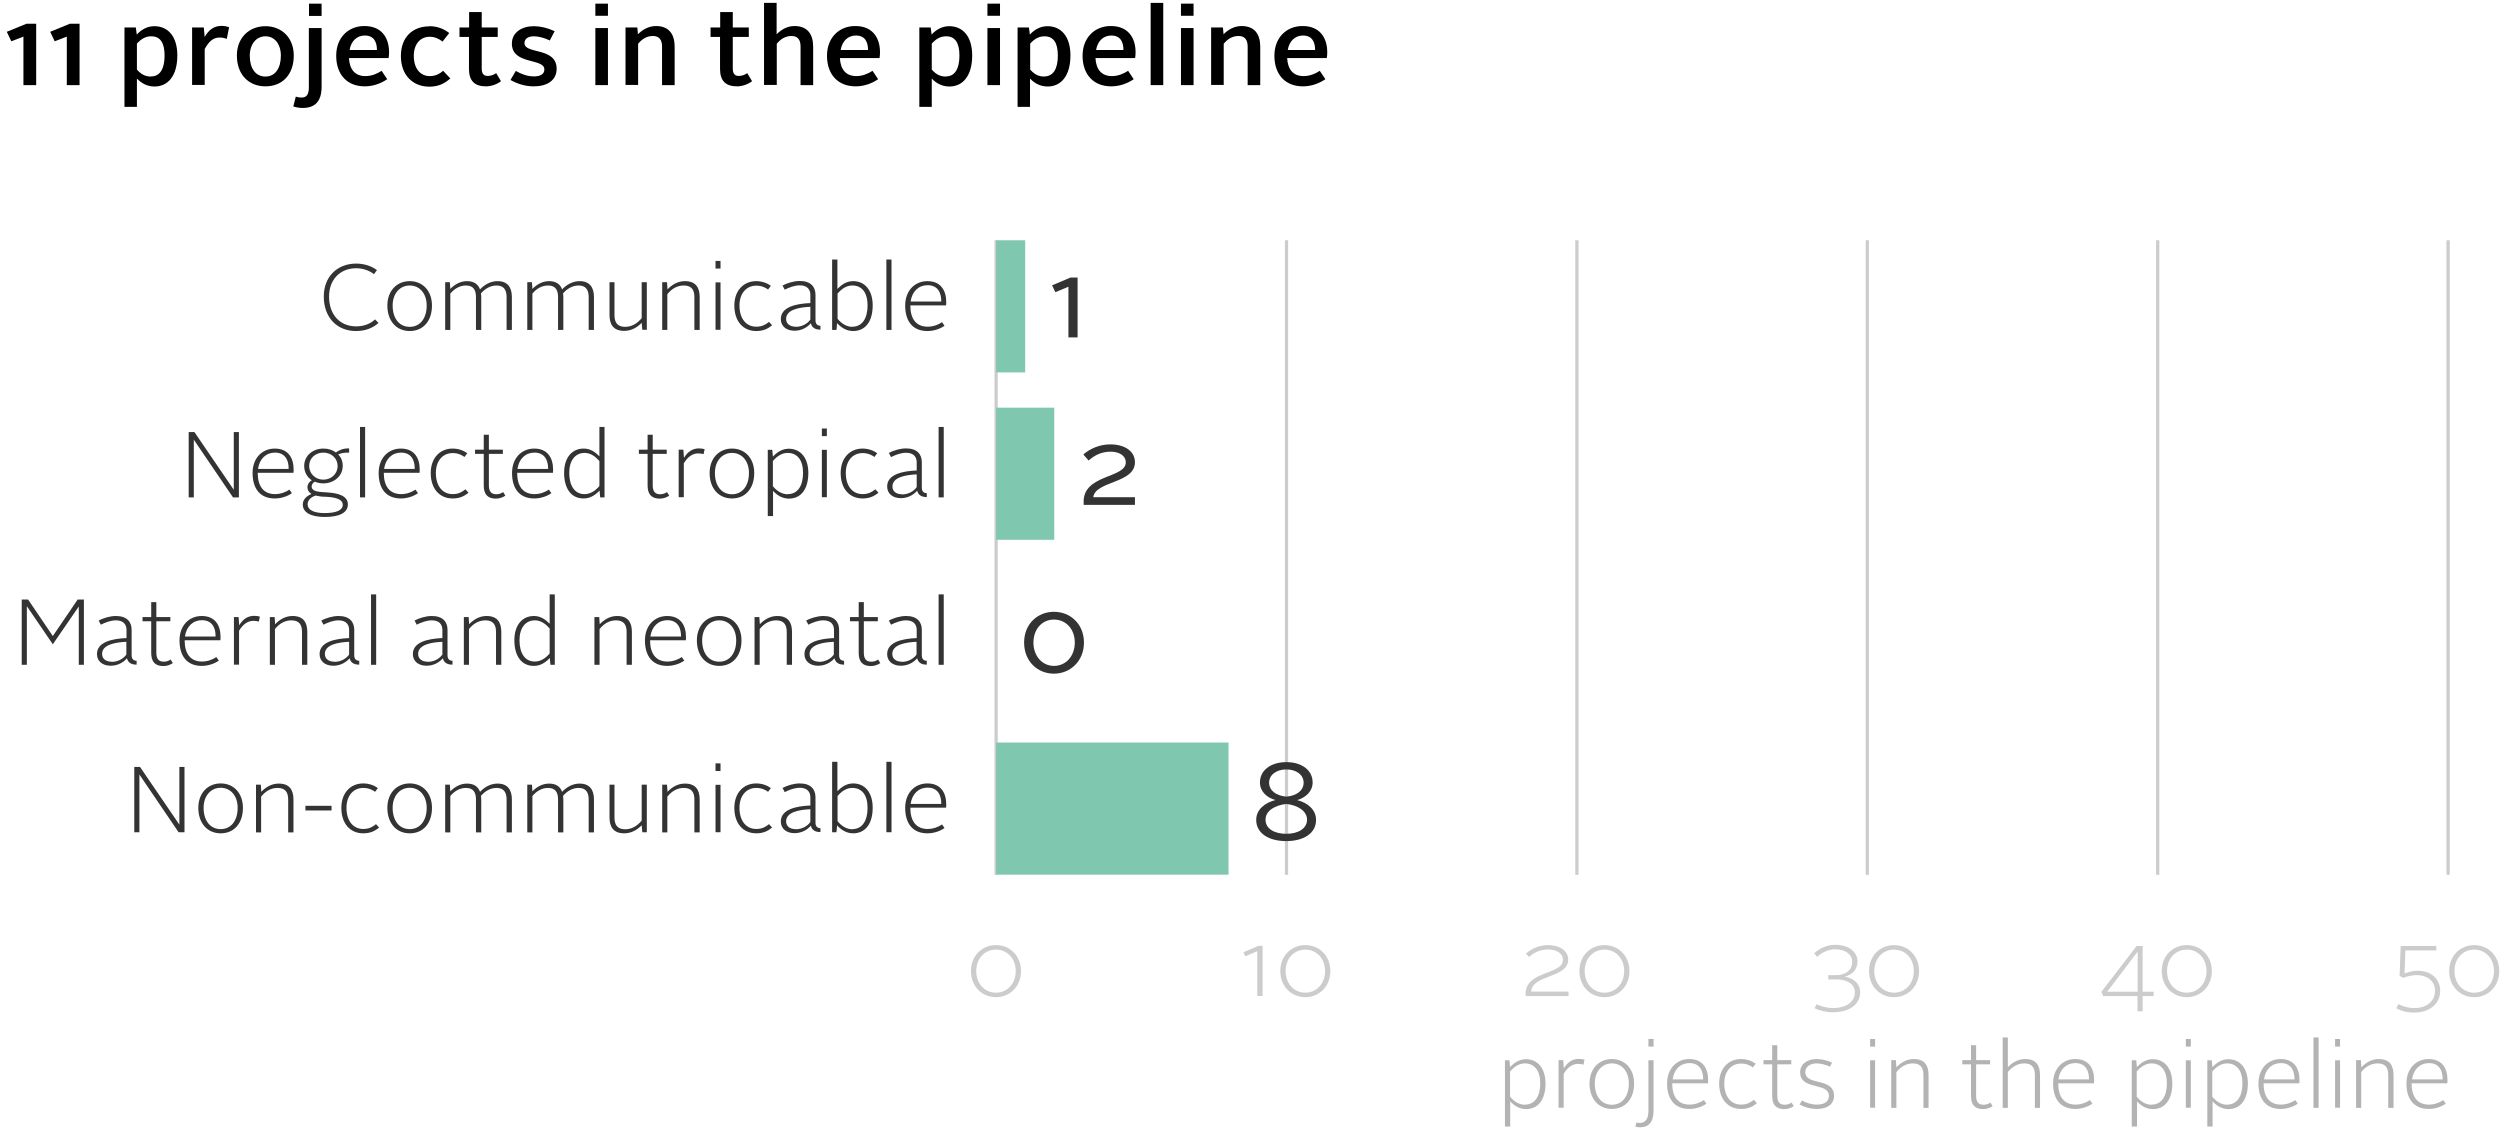 <?xml version="1.0" encoding="UTF-8"?><svg xmlns="http://www.w3.org/2000/svg" xmlns:xlink="http://www.w3.org/1999/xlink" width="331px" height="150px" viewBox="0 0 331 150" version="1.1"><title>ATMI24_RC_project_disease-TKD</title><defs><rect id="path-1" x="0" y="0" width="3.849" height="17.495"/><rect id="path-3" x="0" y="0" width="7.698" height="17.495"/><rect id="path-5" x="0" y="0" width="30.771" height="17.495"/></defs><g id="Page-1" stroke="none" stroke-width="1" fill="none" fill-rule="evenodd"><g id="ATMI24_RC_project_disease-TKD" transform="translate(0.9, 0.36)"><g id="Group" transform="translate(1.976, 31.45)"><line x1="129.011" y1="0" x2="129.011" y2="84.018" id="Path" stroke="#CCCCCC" stroke-width="0.43"/><g transform="translate(166.43, 0)" id="Path" stroke="#CCCCCC" stroke-width="0.43"><line x1="1.029" y1="0" x2="1.029" y2="84.018"/><line x1="39.477" y1="0" x2="39.477" y2="84.018"/><line x1="77.926" y1="0" x2="77.926" y2="84.018"/><line x1="116.374" y1="0" x2="116.374" y2="84.018"/><line x1="154.822" y1="0" x2="154.822" y2="84.018"/></g><g transform="translate(129.011, 0)"><g transform="translate(0, 0)"><polygon id="Path" fill="#7FC8AF" fill-rule="nonzero" points="0 0 3.849 0 3.849 17.495 0 17.495"/><g id="Clipped"><mask id="mask-2" fill="white"></mask><g id="Rectangle"/><polygon id="Path" mask="url(#mask-2)" points="0 0 3.849 0 3.849 17.495 0 17.495"/></g></g><g transform="translate(0, 22.167)"><polygon id="Path" fill="#7FC8AF" fill-rule="nonzero" points="0 0 7.698 0 7.698 17.495 0 17.495"/><g id="Clipped"><mask id="mask-4" fill="white"></mask><g id="Rectangle"/><polygon id="Path" mask="url(#mask-4)" points="0 0 7.698 0 7.698 17.495 0 17.495"/></g></g><g transform="translate(0, 66.502)"><polygon id="Path" fill="#7FC8AF" fill-rule="nonzero" points="0 0 30.771 0 30.771 17.495 0 17.495"/><g id="Clipped"><mask id="mask-6" fill="white"></mask><g id="Rectangle"/><polygon id="Path" mask="url(#mask-6)" points="0 0 30.771 0 30.771 17.495 0 17.495"/></g></g></g><g transform="translate(125.677, 84.45)"><line x1="3.334" y1="1.029" x2="195.596" y2="1.029" id="Path" stroke-opacity="0" stroke="#CCCCCC" stroke-width="0.6"/><g id="gtext" transform="translate(0, 8.871)" fill="#CCCCCC" fill-rule="nonzero"><path d="M3.314,0 C5.146,0 6.628,1.4 6.628,3.437 C6.628,5.475 5.146,6.895 3.314,6.895 C1.482,6.895 0,5.496 0,3.437 C0,1.379 1.503,0 3.314,0 Z M3.314,6.298 C4.816,6.298 5.928,5.084 5.928,3.437 C5.928,1.791 4.816,0.597 3.314,0.597 C1.811,0.597 0.7,1.791 0.7,3.437 C0.7,5.084 1.811,6.298 3.314,6.298 Z" id="Shape"/></g><g id="gtext-2" transform="translate(36.081, 8.871)" fill="#CCCCCC" fill-rule="nonzero"><g id="Group"><polygon id="Path" points="1.832 6.751 1.832 0.803 0.247 1.482 0 0.947 1.955 0.103 2.532 0.103 2.532 6.751"/><path d="M8.192,0 C10.024,0 11.506,1.4 11.506,3.437 C11.506,5.475 10.024,6.895 8.192,6.895 C6.36,6.895 4.878,5.496 4.878,3.437 C4.878,1.379 6.381,0 8.192,0 Z M8.192,6.298 C9.694,6.298 10.806,5.084 10.806,3.437 C10.806,1.791 9.694,0.597 8.192,0.597 C6.689,0.597 5.578,1.791 5.578,3.437 C5.578,5.084 6.689,6.298 8.192,6.298 Z" id="Shape"/></g></g><g id="gtext-3" transform="translate(73.438, 8.871)" fill="#CCCCCC" fill-rule="nonzero"><g id="Group"><path d="M0.001,6.751 L0.001,6.484 C-0.061,3.376 4.94,3.952 4.94,1.955 C4.94,1.05 4.035,0.576 2.964,0.576 C1.997,0.576 1.05,0.988 0.453,1.585 L0.042,1.132 C0.742,0.473 1.874,0 2.944,0 C4.446,0 5.64,0.7 5.64,1.935 C5.64,4.384 0.844,3.89 0.742,6.154 L5.681,6.154 L5.681,6.751 L0.021,6.751 L0.001,6.751 Z" id="Path"/><path d="M10.436,0 C12.268,0 13.75,1.4 13.75,3.437 C13.75,5.475 12.268,6.895 10.436,6.895 C8.604,6.895 7.122,5.496 7.122,3.437 C7.122,1.379 8.625,0 10.436,0 Z M10.436,6.298 C11.938,6.298 13.05,5.084 13.05,3.437 C13.05,1.791 11.938,0.597 10.436,0.597 C8.933,0.597 7.822,1.791 7.822,3.437 C7.822,5.084 8.933,6.298 10.436,6.298 Z" id="Shape"/></g></g><g id="gtext-4" transform="translate(111.64, 8.83)" fill="#CCCCCC" fill-rule="nonzero"><g id="Group"><path d="M0.309,7.863 C0.844,8.13 1.647,8.377 2.511,8.377 C4.158,8.377 5.393,7.616 5.393,6.298 C5.393,5.084 4.199,4.59 2.984,4.59 L1.873,4.59 L1.873,4.014 L2.964,4.014 C4.055,4.014 5.043,3.437 5.043,2.243 C5.043,1.317 4.178,0.597 2.779,0.597 C1.894,0.597 1.009,1.009 0.412,1.605 L0,1.132 C0.7,0.473 1.729,0 2.799,0 C4.569,0 5.743,0.947 5.743,2.202 C5.743,3.293 5.043,3.972 4.034,4.219 C5.125,4.405 6.092,5.063 6.092,6.298 C6.092,7.986 4.508,8.933 2.532,8.933 C1.564,8.933 0.659,8.706 0.062,8.398 L0.329,7.842 L0.309,7.863 Z" id="Path"/><path d="M10.579,0.041 C12.411,0.041 13.893,1.441 13.893,3.478 C13.893,5.516 12.411,6.936 10.579,6.936 C8.748,6.936 7.266,5.537 7.266,3.478 C7.266,1.42 8.768,0.041 10.579,0.041 Z M10.579,6.339 C12.082,6.339 13.193,5.125 13.193,3.478 C13.193,1.832 12.082,0.638 10.579,0.638 C9.077,0.638 7.965,1.832 7.965,3.478 C7.965,5.125 9.077,6.339 10.579,6.339 Z" id="Shape"/></g></g><g id="gtext-5" transform="translate(149.676, 8.871)" fill="#CCCCCC" fill-rule="nonzero"><g id="Group"><path d="M0.021,6.154 L4.652,0.123 L5.454,0.123 L5.454,6.175 L6.916,6.175 L6.916,6.751 L5.454,6.751 L5.454,8.768 L4.775,8.768 L4.775,6.751 L0.226,6.751 L0,6.154 L0.021,6.154 Z M4.796,6.175 L4.796,0.864 L0.762,6.175 L4.796,6.175 Z" id="Shape"/><path d="M11.3,0 C13.132,0 14.614,1.4 14.614,3.437 C14.614,5.475 13.132,6.895 11.3,6.895 C9.468,6.895 7.986,5.496 7.986,3.437 C7.986,1.379 9.489,0 11.3,0 Z M11.3,6.298 C12.802,6.298 13.914,5.084 13.914,3.437 C13.914,1.791 12.802,0.597 11.3,0.597 C9.797,0.597 8.686,1.791 8.686,3.437 C8.686,5.084 9.797,6.298 11.3,6.298 Z" id="Shape"/></g></g><g id="gtext-6" transform="translate(188.721, 8.871)" fill="#CCCCCC" fill-rule="nonzero"><g id="Group"><path d="M0.288,7.821 C0.823,8.089 1.544,8.336 2.388,8.336 C3.972,8.336 5.125,7.451 5.125,6.051 C5.125,4.816 4.158,3.972 2.655,3.972 C2.141,3.972 1.523,4.117 0.885,4.343 L0.432,4.055 L0.576,0.123 L5.29,0.123 L5.29,0.7 L1.194,0.7 L1.091,3.767 C1.626,3.561 2.243,3.396 2.799,3.396 C4.569,3.396 5.804,4.446 5.804,6.051 C5.804,7.863 4.302,8.933 2.367,8.933 C1.4,8.933 0.597,8.706 0,8.377 L0.268,7.821 L0.288,7.821 Z" id="Path"/><path d="M10.312,0 C12.144,0 13.626,1.4 13.626,3.437 C13.626,5.475 12.144,6.895 10.312,6.895 C8.48,6.895 6.998,5.496 6.998,3.437 C6.998,1.379 8.501,0 10.312,0 Z M10.312,6.298 C11.814,6.298 12.926,5.084 12.926,3.437 C12.926,1.791 11.814,0.597 10.312,0.597 C8.809,0.597 7.698,1.791 7.698,3.437 C7.698,5.084 8.809,6.298 10.312,6.298 Z" id="Shape"/></g></g></g><line x1="129.011" y1="0" x2="129.011" y2="84.018" id="Path" stroke-opacity="0" stroke="#333333" stroke-width="0.5"/><g transform="translate(0, 2.552)" fill="#333333" fill-rule="nonzero"><g id="Group" transform="translate(39.992, 0)"><path d="M4.281,0.535 C5.31,0.535 6.298,0.844 7.039,1.4 L6.648,1.935 C5.99,1.441 5.166,1.153 4.302,1.153 C2.161,1.153 0.7,2.655 0.7,4.899 C0.7,7.286 2.12,8.85 4.302,8.85 C5.269,8.85 6.175,8.521 6.792,7.924 L7.245,8.398 C6.484,9.097 5.434,9.468 4.281,9.468 C1.708,9.468 0,7.636 0,4.899 C0,2.305 1.75,0.535 4.302,0.535 L4.281,0.535 Z" id="Path"/><path d="M11.382,2.861 C13.091,2.861 14.325,4.137 14.325,6.092 C14.325,8.171 13.132,9.468 11.382,9.468 C9.633,9.468 8.418,8.151 8.418,6.092 C8.418,4.137 9.674,2.861 11.382,2.861 L11.382,2.861 Z M11.382,8.912 C12.741,8.912 13.626,7.801 13.626,6.092 C13.626,4.487 12.679,3.437 11.382,3.437 C10.085,3.437 9.118,4.487 9.118,6.092 C9.118,7.801 10.003,8.912 11.382,8.912 Z" id="Shape"/><path d="M16.075,3.005 L16.692,3.005 L16.754,3.89 C17.31,3.314 18.071,2.861 18.957,2.861 C19.903,2.861 20.438,3.273 20.685,3.952 C21.282,3.334 22.064,2.861 23.011,2.861 C24.349,2.861 24.905,3.705 24.905,4.96 L24.905,9.324 L24.205,9.324 L24.205,4.96 C24.205,4.055 23.855,3.437 22.888,3.437 C22.064,3.437 21.365,3.849 20.809,4.487 C20.83,4.652 20.85,4.816 20.85,5.002 L20.85,9.324 L20.15,9.324 L20.15,4.96 C20.15,4.055 19.821,3.437 18.833,3.437 C18.01,3.437 17.31,3.849 16.754,4.508 L16.754,9.324 L16.075,9.324 L16.075,3.026 L16.075,3.005 Z" id="Path"/><path d="M26.943,3.005 L27.56,3.005 L27.622,3.89 C28.178,3.314 28.939,2.861 29.824,2.861 C30.771,2.861 31.306,3.273 31.553,3.952 C32.15,3.334 32.932,2.861 33.879,2.861 C35.217,2.861 35.772,3.705 35.772,4.96 L35.772,9.324 L35.073,9.324 L35.073,4.96 C35.073,4.055 34.723,3.437 33.755,3.437 C32.932,3.437 32.232,3.849 31.677,4.487 C31.697,4.652 31.718,4.816 31.718,5.002 L31.718,9.324 L31.018,9.324 L31.018,4.96 C31.018,4.055 30.689,3.437 29.701,3.437 C28.877,3.437 28.178,3.849 27.622,4.508 L27.622,9.324 L26.943,9.324 L26.943,3.026 L26.943,3.005 Z" id="Path"/><path d="M37.81,3.005 L38.489,3.005 L38.489,7.369 C38.489,8.274 38.839,8.912 39.889,8.912 C40.774,8.912 41.494,8.48 42.091,7.76 L42.091,3.005 L42.771,3.005 L42.771,9.303 L42.174,9.303 L42.091,8.377 C41.515,8.974 40.733,9.447 39.786,9.447 C38.345,9.447 37.831,8.604 37.831,7.327 L37.831,2.984 L37.81,3.005 Z" id="Path"/><path d="M44.829,3.005 L45.446,3.005 L45.508,3.952 C46.084,3.355 46.846,2.861 47.813,2.861 C49.254,2.861 49.769,3.705 49.769,4.981 L49.769,9.324 L49.069,9.324 L49.069,4.96 C49.069,4.055 48.719,3.437 47.669,3.437 C46.784,3.437 46.064,3.87 45.487,4.59 L45.487,9.324 L44.808,9.324 L44.808,3.026 L44.829,3.005 Z" id="Path"/><path d="M51.868,0.185 L52.528,0.185 L52.528,1.194 L51.868,1.194 L51.868,0.185 Z M51.868,3.026 L52.528,3.026 L52.528,9.303 L51.868,9.303 L51.868,3.026 L51.868,3.026 Z" id="Shape"/><path d="M57.24,2.861 C58.084,2.861 58.743,3.149 59.195,3.478 L58.825,3.972 C58.496,3.725 57.981,3.458 57.261,3.458 C55.964,3.458 55.038,4.466 55.038,6.092 C55.038,7.821 55.923,8.892 57.261,8.892 C58.022,8.892 58.496,8.624 58.948,8.254 L59.36,8.706 C58.784,9.18 58.166,9.468 57.261,9.468 C55.532,9.468 54.359,8.192 54.359,6.092 C54.359,4.117 55.573,2.861 57.261,2.861 L57.24,2.861 Z" id="Path"/><path d="M64.423,5.804 L64.423,4.672 C64.423,3.972 64.012,3.417 63.024,3.417 C62.324,3.417 61.583,3.705 61.027,3.993 L60.739,3.437 C61.336,3.129 62.2,2.84 63.024,2.84 C64.485,2.84 65.103,3.623 65.103,4.672 L65.103,8.048 C65.103,8.521 65.35,8.768 65.761,8.768 L65.761,9.283 C65.02,9.283 64.629,8.995 64.485,8.439 C64.012,8.995 63.25,9.427 62.324,9.427 C61.254,9.427 60.513,8.83 60.513,7.883 C60.513,6.257 62.571,5.845 64.403,5.763 L64.423,5.804 Z M62.468,8.912 C63.353,8.912 64.073,8.459 64.423,7.945 L64.423,6.257 C63.024,6.319 61.212,6.607 61.212,7.863 C61.212,8.501 61.706,8.892 62.468,8.892 L62.468,8.912 Z" id="Shape"/><path d="M67.326,0 L68.005,0 L68.005,3.89 C68.54,3.334 69.219,2.861 70.084,2.861 C71.648,2.861 72.677,4.075 72.677,6.072 C72.677,8.171 71.73,9.468 70.084,9.468 C69.24,9.468 68.519,9.036 67.964,8.418 L67.881,9.324 L67.305,9.324 L67.305,0 L67.326,0 Z M69.981,8.892 C71.298,8.892 71.998,7.78 71.998,6.072 C71.998,4.364 71.236,3.437 69.981,3.437 C69.178,3.437 68.56,3.89 68.025,4.508 L68.025,7.842 C68.56,8.501 69.24,8.912 70.001,8.912 L69.981,8.892 Z" id="Shape"/><polygon id="Path" points="74.488 7.31239016e-15 75.167 7.31239016e-15 75.167 9.324 74.488 9.324 74.488 0"/><path d="M79.922,2.861 C81.651,2.861 82.413,4.055 82.413,5.619 C82.413,5.763 82.413,5.948 82.392,6.072 L77.658,6.072 C77.658,7.842 78.42,8.892 79.963,8.892 C80.684,8.892 81.383,8.624 81.857,8.295 L82.186,8.768 C81.61,9.18 80.766,9.468 79.922,9.468 C77.987,9.468 76.979,8.192 76.979,6.092 C76.979,4.137 78.234,2.861 79.922,2.861 L79.922,2.861 Z M77.699,5.557 L81.754,5.557 C81.774,4.384 81.28,3.396 79.943,3.396 C78.769,3.396 77.884,4.219 77.699,5.557 Z" id="Shape"/></g><g id="Group" transform="translate(22.106, 22.167)"><polygon id="Path" points="0 0.679 0.762 0.679 5.969 8.315 5.969 0.679 6.648 0.679 6.648 9.324 5.866 9.324 0.679 1.688 0.679 9.324 7.31239016e-15 9.324 7.31239016e-15 0.679"/><path d="M11.403,2.861 C13.132,2.861 13.893,4.055 13.893,5.619 C13.893,5.763 13.893,5.948 13.873,6.072 L9.139,6.072 C9.139,7.842 9.9,8.892 11.444,8.892 C12.164,8.892 12.864,8.624 13.337,8.295 L13.667,8.768 C13.091,9.18 12.247,9.468 11.403,9.468 C9.468,9.468 8.459,8.192 8.459,6.092 C8.459,4.137 9.715,2.861 11.403,2.861 Z M9.18,5.557 L13.235,5.557 C13.255,4.384 12.761,3.396 11.423,3.396 C10.25,3.396 9.365,4.219 9.18,5.557 Z" id="Shape"/><path d="M16.26,8.871 C15.91,8.665 15.725,8.377 15.725,7.965 C15.725,7.574 15.972,7.245 16.301,7.06 C15.684,6.648 15.293,5.99 15.293,5.166 C15.293,3.828 16.404,2.861 17.845,2.861 C18.483,2.861 19.059,3.046 19.492,3.376 C19.944,3.046 20.48,2.82 21.241,2.84 L21.241,3.396 C20.583,3.396 20.171,3.458 19.8,3.643 C20.191,4.034 20.397,4.549 20.397,5.146 C20.397,6.525 19.204,7.471 17.824,7.471 C17.413,7.471 17.042,7.389 16.692,7.245 C16.445,7.389 16.281,7.616 16.281,7.863 C16.281,8.542 17.125,8.604 18.298,8.665 C19.8,8.748 21.077,9.118 21.077,10.25 C21.077,11.32 20.027,11.917 18.03,11.917 C16.157,11.917 15.108,11.32 15.108,10.271 C15.108,9.612 15.581,9.159 16.26,8.871 L16.26,8.871 Z M16.837,9.077 C16.219,9.262 15.746,9.674 15.746,10.25 C15.746,10.97 16.548,11.403 17.989,11.403 C19.533,11.403 20.397,11.032 20.397,10.312 C20.397,9.55 19.43,9.303 18.133,9.242 C17.619,9.242 17.186,9.18 16.816,9.077 L16.837,9.077 Z M19.718,5.166 C19.718,4.158 18.895,3.396 17.824,3.396 C16.754,3.396 15.951,4.158 15.951,5.166 C15.951,6.175 16.775,6.977 17.824,6.977 C18.874,6.977 19.718,6.216 19.718,5.166 Z" id="Shape"/><polygon id="Path" points="22.682 0 23.361 0 23.361 9.324 22.682 9.324"/><path d="M28.095,2.861 C29.824,2.861 30.586,4.055 30.586,5.619 C30.586,5.763 30.586,5.948 30.565,6.072 L25.831,6.072 C25.831,7.842 26.593,8.892 28.136,8.892 C28.857,8.892 29.557,8.624 30.03,8.295 L30.359,8.768 C29.783,9.18 28.939,9.468 28.095,9.468 C26.16,9.468 25.152,8.192 25.152,6.092 C25.152,4.137 26.407,2.861 28.095,2.861 Z M25.872,5.557 L29.927,5.557 C29.948,4.384 29.454,3.396 28.116,3.396 C26.943,3.396 26.058,4.219 25.872,5.557 L25.872,5.557 Z" id="Shape"/><path d="M34.929,2.861 C35.772,2.861 36.431,3.149 36.884,3.478 L36.513,3.972 C36.184,3.725 35.67,3.458 34.949,3.458 C33.652,3.458 32.726,4.466 32.726,6.092 C32.726,7.821 33.611,8.892 34.949,8.892 C35.711,8.892 36.184,8.624 36.637,8.254 L37.049,8.706 C36.472,9.18 35.855,9.468 34.949,9.468 C33.22,9.468 32.047,8.192 32.047,6.092 C32.047,4.117 33.261,2.861 34.949,2.861 L34.929,2.861 Z" id="Path"/><path d="M39.066,3.561 L37.913,3.561 L37.913,3.005 L39.066,3.005 L39.066,1.029 L39.745,1.029 L39.745,3.005 L41.597,3.005 L41.597,3.561 L39.745,3.561 L39.745,7.718 C39.745,8.48 40.012,8.912 40.733,8.912 C41.062,8.912 41.371,8.809 41.638,8.624 L41.927,9.097 C41.597,9.324 41.145,9.489 40.671,9.489 C39.539,9.489 39.066,8.871 39.066,7.739 L39.066,3.581 L39.066,3.561 Z" id="Path"/><path d="M45.755,2.861 C47.484,2.861 48.245,4.055 48.245,5.619 C48.245,5.763 48.245,5.948 48.225,6.072 L43.491,6.072 C43.491,7.842 44.252,8.892 45.796,8.892 C46.517,8.892 47.216,8.624 47.69,8.295 L48.019,8.768 C47.443,9.18 46.599,9.468 45.755,9.468 C43.82,9.468 42.812,8.192 42.812,6.092 C42.812,4.137 44.067,2.861 45.755,2.861 Z M43.532,5.557 L47.587,5.557 C47.607,4.384 47.113,3.396 45.776,3.396 C44.602,3.396 43.717,4.219 43.532,5.557 L43.532,5.557 Z" id="Shape"/><path d="M49.707,6.072 C49.707,4.075 50.736,2.861 52.3,2.861 C53.185,2.861 53.844,3.334 54.379,3.89 L54.379,0 L55.058,0 L55.058,9.324 L54.482,9.324 L54.4,8.418 C53.823,9.036 53.144,9.468 52.28,9.468 C50.654,9.468 49.707,8.171 49.707,6.072 L49.707,6.072 Z M54.379,7.842 L54.379,4.508 C53.823,3.89 53.206,3.437 52.424,3.437 C51.168,3.437 50.386,4.446 50.386,6.072 C50.386,7.78 51.106,8.892 52.403,8.892 C53.165,8.892 53.823,8.48 54.379,7.821 L54.379,7.842 Z" id="Shape"/><path d="M60.76,3.561 L59.607,3.561 L59.607,3.005 L60.76,3.005 L60.76,1.029 L61.439,1.029 L61.439,3.005 L63.291,3.005 L63.291,3.561 L61.439,3.561 L61.439,7.718 C61.439,8.48 61.706,8.912 62.427,8.912 C62.756,8.912 63.065,8.809 63.333,8.624 L63.621,9.097 C63.291,9.324 62.839,9.489 62.365,9.489 C61.233,9.489 60.76,8.871 60.76,7.739 L60.76,3.581 L60.76,3.561 Z" id="Path"/><path d="M64.897,3.005 L65.494,3.005 L65.576,4.096 C66.07,3.252 66.749,2.84 67.552,2.84 C67.84,2.84 68.128,2.882 68.313,2.943 L68.169,3.602 C67.964,3.54 67.717,3.499 67.47,3.499 C66.708,3.499 66.07,3.952 65.555,4.816 L65.555,9.303 L64.876,9.303 L64.876,3.005 L64.897,3.005 Z" id="Path"/><path d="M71.936,2.861 C73.644,2.861 74.879,4.137 74.879,6.092 C74.879,8.171 73.686,9.468 71.936,9.468 C70.186,9.468 68.972,8.151 68.972,6.092 C68.972,4.137 70.228,2.861 71.936,2.861 Z M71.936,8.912 C73.294,8.912 74.18,7.801 74.18,6.092 C74.18,4.487 73.233,3.437 71.936,3.437 C70.639,3.437 69.672,4.487 69.672,6.092 C69.672,7.801 70.557,8.912 71.936,8.912 Z" id="Shape"/><path d="M77.349,11.794 L76.67,11.794 L76.67,3.026 L77.267,3.026 L77.349,3.931 C77.884,3.355 78.564,2.882 79.449,2.882 C81.013,2.882 82.042,4.096 82.042,6.092 C82.042,8.192 81.095,9.489 79.469,9.489 C78.625,9.489 77.926,9.077 77.37,8.459 L77.37,11.814 L77.349,11.794 Z M79.325,8.892 C80.642,8.892 81.342,7.78 81.342,6.072 C81.342,4.364 80.56,3.437 79.305,3.437 C78.522,3.437 77.884,3.89 77.349,4.508 L77.349,7.842 C77.884,8.501 78.564,8.912 79.325,8.912 L79.325,8.892 Z" id="Shape"/><path d="M83.833,0.206 L84.493,0.206 L84.493,1.214 L83.833,1.214 L83.833,0.206 Z M83.833,3.026 L84.493,3.026 L84.493,9.303 L83.833,9.303 L83.833,3.026 Z" id="Shape"/><path d="M89.205,2.861 C90.049,2.861 90.707,3.149 91.16,3.478 L90.79,3.972 C90.46,3.725 89.946,3.458 89.225,3.458 C87.929,3.458 87.002,4.466 87.002,6.092 C87.002,7.821 87.887,8.892 89.225,8.892 C89.987,8.892 90.46,8.624 90.913,8.254 L91.325,8.706 C90.748,9.18 90.131,9.468 89.225,9.468 C87.496,9.468 86.323,8.192 86.323,6.092 C86.323,4.117 87.538,2.861 89.225,2.861 L89.205,2.861 Z" id="Path"/><path d="M96.388,5.804 L96.388,4.672 C96.388,3.972 95.976,3.417 94.988,3.417 C94.289,3.417 93.548,3.705 92.992,3.993 L92.704,3.437 C93.301,3.129 94.165,2.84 94.988,2.84 C96.45,2.84 97.067,3.623 97.067,4.672 L97.067,8.048 C97.067,8.521 97.314,8.768 97.726,8.768 L97.726,9.283 C96.985,9.283 96.594,8.995 96.45,8.439 C95.976,8.995 95.215,9.427 94.289,9.427 C93.218,9.427 92.477,8.83 92.477,7.883 C92.477,6.257 94.536,5.845 96.367,5.763 L96.388,5.804 Z M94.433,8.933 C95.318,8.933 96.038,8.48 96.388,7.965 L96.388,6.278 C94.988,6.339 93.177,6.628 93.177,7.883 C93.177,8.521 93.671,8.912 94.433,8.912 L94.433,8.933 Z" id="Shape"/><polygon id="Path" points="99.29 0 99.969 0 99.969 9.324 99.29 9.324"/></g><g id="Group" transform="translate(0, 44.335)"><polygon id="Path" points="0.021 0.679 0.844 0.679 4.117 5.516 7.41 0.679 8.233 0.679 8.233 9.324 7.554 9.324 7.554 1.605 4.117 6.607 0.679 1.564 0.679 9.324 3.65619508e-15 9.324 3.65619508e-15 0.679"/><path d="M13.873,5.825 L13.873,4.693 C13.873,3.993 13.461,3.437 12.473,3.437 C11.773,3.437 11.032,3.725 10.477,4.014 L10.188,3.458 C10.785,3.149 11.65,2.861 12.473,2.861 C13.934,2.861 14.552,3.643 14.552,4.693 L14.552,8.068 C14.552,8.542 14.799,8.789 15.211,8.789 L15.211,9.303 C14.47,9.303 14.078,9.015 13.934,8.459 C13.461,9.015 12.699,9.447 11.773,9.447 C10.703,9.447 9.962,8.85 9.962,7.904 C9.962,6.278 12.02,5.866 13.852,5.784 L13.873,5.825 Z M11.897,8.933 C12.782,8.933 13.502,8.48 13.852,7.965 L13.852,6.278 C12.452,6.339 10.641,6.628 10.641,7.883 C10.641,8.521 11.135,8.912 11.897,8.912 L11.897,8.933 Z" id="Shape"/><path d="M17.145,3.561 L15.993,3.561 L15.993,3.005 L17.145,3.005 L17.145,1.029 L17.824,1.029 L17.824,3.005 L19.677,3.005 L19.677,3.561 L17.824,3.561 L17.824,7.718 C17.824,8.48 18.092,8.912 18.812,8.912 C19.142,8.912 19.451,8.809 19.718,8.624 L20.006,9.097 C19.677,9.324 19.224,9.489 18.751,9.489 C17.619,9.489 17.145,8.871 17.145,7.739 L17.145,3.581 L17.145,3.561 Z" id="Path"/><path d="M23.835,2.861 C25.564,2.861 26.325,4.055 26.325,5.619 C26.325,5.763 26.325,5.948 26.304,6.072 L21.571,6.072 C21.571,7.842 22.332,8.892 23.876,8.892 C24.596,8.892 25.296,8.624 25.769,8.295 L26.099,8.768 C25.522,9.18 24.678,9.468 23.835,9.468 C21.9,9.468 20.891,8.192 20.891,6.092 C20.891,4.137 22.147,2.861 23.835,2.861 Z M21.612,5.578 L25.666,5.578 C25.687,4.405 25.193,3.417 23.855,3.417 C22.682,3.417 21.797,4.24 21.612,5.578 Z" id="Shape"/><path d="M28.116,3.005 L28.713,3.005 L28.795,4.096 C29.289,3.252 29.968,2.84 30.771,2.84 C31.059,2.84 31.347,2.882 31.532,2.943 L31.388,3.602 C31.183,3.54 30.936,3.499 30.689,3.499 C29.927,3.499 29.289,3.952 28.774,4.816 L28.774,9.303 L28.095,9.303 L28.095,3.005 L28.116,3.005 Z" id="Path"/><path d="M32.87,3.005 L33.488,3.005 L33.55,3.952 C34.126,3.355 34.887,2.861 35.855,2.861 C37.296,2.861 37.81,3.705 37.81,4.981 L37.81,9.324 L37.11,9.324 L37.11,4.96 C37.11,4.055 36.76,3.437 35.711,3.437 C34.826,3.437 34.105,3.87 33.529,4.59 L33.529,9.324 L32.85,9.324 L32.85,3.026 L32.87,3.005 Z" id="Path"/><path d="M43.347,5.825 L43.347,4.693 C43.347,3.993 42.935,3.437 41.947,3.437 C41.247,3.437 40.506,3.725 39.951,4.014 L39.663,3.458 C40.259,3.149 41.124,2.861 41.947,2.861 C43.409,2.861 44.026,3.643 44.026,4.693 L44.026,8.068 C44.026,8.542 44.273,8.789 44.685,8.789 L44.685,9.303 C43.944,9.303 43.553,9.015 43.409,8.459 C42.935,9.015 42.174,9.447 41.247,9.447 C40.177,9.447 39.436,8.85 39.436,7.904 C39.436,6.278 41.494,5.866 43.326,5.784 L43.347,5.825 Z M41.392,8.933 C42.277,8.933 42.997,8.48 43.347,7.965 L43.347,6.278 C41.947,6.339 40.136,6.628 40.136,7.883 C40.136,8.521 40.63,8.912 41.392,8.912 L41.392,8.933 Z" id="Shape"/><polygon id="Path" points="46.249 1.46247803e-14 46.928 1.46247803e-14 46.928 9.324 46.249 9.324"/><path d="M55.696,5.825 L55.696,4.693 C55.696,3.993 55.285,3.437 54.297,3.437 C53.597,3.437 52.856,3.725 52.3,4.014 L52.012,3.458 C52.609,3.149 53.473,2.861 54.297,2.861 C55.758,2.861 56.376,3.643 56.376,4.693 L56.376,8.068 C56.376,8.542 56.623,8.789 57.034,8.789 L57.034,9.303 C56.293,9.303 55.902,9.015 55.758,8.459 C55.285,9.015 54.523,9.447 53.597,9.447 C52.527,9.447 51.786,8.85 51.786,7.904 C51.786,6.278 53.844,5.866 55.676,5.784 L55.696,5.825 Z M53.741,8.933 C54.626,8.933 55.346,8.48 55.696,7.965 L55.696,6.278 C54.297,6.339 52.485,6.628 52.485,7.883 C52.485,8.521 52.979,8.912 53.741,8.912 L53.741,8.933 Z" id="Shape"/><path d="M58.557,3.005 L59.175,3.005 L59.237,3.952 C59.813,3.355 60.574,2.861 61.542,2.861 C62.983,2.861 63.497,3.705 63.497,4.981 L63.497,9.324 L62.797,9.324 L62.797,4.96 C62.797,4.055 62.447,3.437 61.398,3.437 C60.513,3.437 59.792,3.87 59.216,4.59 L59.216,9.324 L58.537,9.324 L58.537,3.026 L58.557,3.005 Z" id="Path"/><path d="M65.226,6.072 C65.226,4.075 66.255,2.861 67.819,2.861 C68.705,2.861 69.363,3.334 69.898,3.89 L69.898,0 L70.578,0 L70.578,9.324 L70.001,9.324 L69.919,8.418 C69.343,9.036 68.663,9.468 67.799,9.468 C66.173,9.468 65.226,8.171 65.226,6.072 L65.226,6.072 Z M69.898,7.842 L69.898,4.508 C69.343,3.89 68.725,3.437 67.943,3.437 C66.687,3.437 65.905,4.446 65.905,6.072 C65.905,7.78 66.626,8.892 67.922,8.892 C68.684,8.892 69.343,8.48 69.898,7.821 L69.898,7.842 Z" id="Shape"/><path d="M75.847,3.005 L76.464,3.005 L76.526,3.952 C77.102,3.355 77.864,2.861 78.831,2.861 C80.272,2.861 80.787,3.705 80.787,4.981 L80.787,9.324 L80.087,9.324 L80.087,4.96 C80.087,4.055 79.737,3.437 78.687,3.437 C77.802,3.437 77.082,3.87 76.505,4.59 L76.505,9.324 L75.826,9.324 L75.826,3.026 L75.847,3.005 Z" id="Path"/><path d="M85.459,2.861 C87.188,2.861 87.949,4.055 87.949,5.619 C87.949,5.763 87.949,5.948 87.929,6.072 L83.195,6.072 C83.195,7.842 83.956,8.892 85.5,8.892 C86.22,8.892 86.92,8.624 87.394,8.295 L87.723,8.768 C87.147,9.18 86.303,9.468 85.459,9.468 C83.524,9.468 82.515,8.192 82.515,6.092 C82.515,4.137 83.771,2.861 85.459,2.861 Z M83.236,5.578 L87.291,5.578 C87.311,4.405 86.817,3.417 85.479,3.417 C84.306,3.417 83.421,4.24 83.236,5.578 L83.236,5.578 Z" id="Shape"/><path d="M92.354,2.861 C94.062,2.861 95.297,4.137 95.297,6.092 C95.297,8.171 94.103,9.468 92.354,9.468 C90.604,9.468 89.39,8.151 89.39,6.092 C89.39,4.137 90.646,2.861 92.354,2.861 Z M92.354,8.912 C93.712,8.912 94.597,7.801 94.597,6.092 C94.597,4.487 93.651,3.437 92.354,3.437 C91.057,3.437 90.09,4.487 90.09,6.092 C90.09,7.801 90.975,8.912 92.354,8.912 Z" id="Shape"/><path d="M97.047,3.005 L97.664,3.005 L97.726,3.952 C98.302,3.355 99.064,2.861 100.031,2.861 C101.472,2.861 101.987,3.705 101.987,4.981 L101.987,9.324 L101.287,9.324 L101.287,4.96 C101.287,4.055 100.937,3.437 99.887,3.437 C99.002,3.437 98.282,3.87 97.705,4.59 L97.705,9.324 L97.026,9.324 L97.026,3.026 L97.047,3.005 Z" id="Path"/><path d="M107.544,5.825 L107.544,4.693 C107.544,3.993 107.132,3.437 106.144,3.437 C105.444,3.437 104.703,3.725 104.148,4.014 L103.86,3.458 C104.456,3.149 105.321,2.861 106.144,2.861 C107.606,2.861 108.223,3.643 108.223,4.693 L108.223,8.068 C108.223,8.542 108.47,8.789 108.882,8.789 L108.882,9.303 C108.141,9.303 107.75,9.015 107.606,8.459 C107.132,9.015 106.371,9.447 105.444,9.447 C104.374,9.447 103.633,8.85 103.633,7.904 C103.633,6.278 105.691,5.866 107.523,5.784 L107.544,5.825 Z M105.568,8.933 C106.453,8.933 107.173,8.48 107.523,7.965 L107.523,6.278 C106.124,6.339 104.312,6.628 104.312,7.883 C104.312,8.521 104.806,8.912 105.568,8.912 L105.568,8.933 Z" id="Shape"/><path d="M110.816,3.561 L109.664,3.561 L109.664,3.005 L110.816,3.005 L110.816,1.029 L111.496,1.029 L111.496,3.005 L113.348,3.005 L113.348,3.561 L111.496,3.561 L111.496,7.718 C111.496,8.48 111.763,8.912 112.484,8.912 C112.813,8.912 113.122,8.809 113.389,8.624 L113.677,9.097 C113.348,9.324 112.895,9.489 112.422,9.489 C111.29,9.489 110.816,8.871 110.816,7.739 L110.816,3.581 L110.816,3.561 Z" id="Path"/><path d="M118.494,5.825 L118.494,4.693 C118.494,3.993 118.082,3.437 117.094,3.437 C116.394,3.437 115.653,3.725 115.098,4.014 L114.809,3.458 C115.406,3.149 116.271,2.861 117.094,2.861 C118.555,2.861 119.173,3.643 119.173,4.693 L119.173,8.068 C119.173,8.542 119.42,8.789 119.832,8.789 L119.832,9.303 C119.091,9.303 118.7,9.015 118.555,8.459 C118.082,9.015 117.321,9.447 116.394,9.447 C115.324,9.447 114.583,8.85 114.583,7.904 C114.583,6.278 116.641,5.866 118.473,5.784 L118.494,5.825 Z M116.518,8.933 C117.403,8.933 118.123,8.48 118.473,7.965 L118.473,6.278 C117.074,6.339 115.262,6.628 115.262,7.883 C115.262,8.521 115.756,8.912 116.518,8.912 L116.518,8.933 Z" id="Shape"/><polygon id="Path" points="121.396 1.46247803e-14 122.075 1.46247803e-14 122.075 9.324 121.396 9.324"/></g><g id="Group" transform="translate(14.902, 66.502)"><polygon id="Path" points="0 0.679 0.762 0.679 5.969 8.315 5.969 0.679 6.648 0.679 6.648 9.324 5.866 9.324 0.679 1.688 0.679 9.324 7.31239016e-15 9.324 7.31239016e-15 0.679"/><path d="M11.444,2.861 C13.152,2.861 14.387,4.137 14.387,6.092 C14.387,8.171 13.193,9.468 11.444,9.468 C9.694,9.468 8.48,8.151 8.48,6.092 C8.48,4.137 9.736,2.861 11.444,2.861 L11.444,2.861 Z M11.444,8.912 C12.802,8.912 13.687,7.801 13.687,6.092 C13.687,4.487 12.741,3.437 11.444,3.437 C10.147,3.437 9.18,4.487 9.18,6.092 C9.18,7.801 10.065,8.912 11.444,8.912 Z" id="Shape"/><path d="M16.137,3.026 L16.754,3.026 L16.816,3.972 C17.392,3.376 18.154,2.882 19.121,2.882 C20.562,2.882 21.077,3.725 21.077,5.002 L21.077,9.344 L20.377,9.344 L20.377,4.981 C20.377,4.075 20.027,3.458 18.977,3.458 C18.092,3.458 17.372,3.89 16.795,4.61 L16.795,9.344 L16.116,9.344 L16.116,3.046 L16.137,3.026 Z" id="Path"/><polygon id="Path" points="22.661 5.825 26.119 5.825 26.119 6.442 22.661 6.442"/><path d="M30.298,2.861 C31.141,2.861 31.8,3.149 32.253,3.478 L31.882,3.972 C31.553,3.725 31.038,3.458 30.318,3.458 C29.021,3.458 28.095,4.466 28.095,6.092 C28.095,7.821 28.98,8.892 30.318,8.892 C31.08,8.892 31.553,8.624 32.006,8.254 L32.418,8.706 C31.841,9.18 31.224,9.468 30.318,9.468 C28.589,9.468 27.416,8.192 27.416,6.092 C27.416,4.117 28.63,2.861 30.318,2.861 L30.298,2.861 Z" id="Path"/><path d="M36.472,2.861 C38.181,2.861 39.416,4.137 39.416,6.092 C39.416,8.171 38.222,9.468 36.472,9.468 C34.723,9.468 33.508,8.151 33.508,6.092 C33.508,4.137 34.764,2.861 36.472,2.861 L36.472,2.861 Z M36.472,8.912 C37.831,8.912 38.716,7.801 38.716,6.092 C38.716,4.487 37.769,3.437 36.472,3.437 C35.176,3.437 34.208,4.487 34.208,6.092 C34.208,7.801 35.093,8.912 36.472,8.912 Z" id="Shape"/><path d="M41.165,3.026 L41.783,3.026 L41.844,3.911 C42.4,3.334 43.162,2.882 44.047,2.882 C44.993,2.882 45.529,3.293 45.776,3.972 C46.372,3.355 47.155,2.882 48.101,2.882 C49.439,2.882 49.995,3.725 49.995,4.981 L49.995,9.344 L49.295,9.344 L49.295,4.981 C49.295,4.075 48.945,3.458 47.978,3.458 C47.155,3.458 46.455,3.87 45.899,4.508 C45.92,4.672 45.94,4.837 45.94,5.022 L45.94,9.344 L45.24,9.344 L45.24,4.981 C45.24,4.075 44.911,3.458 43.923,3.458 C43.1,3.458 42.4,3.87 41.844,4.528 L41.844,9.344 L41.165,9.344 L41.165,3.046 L41.165,3.026 Z" id="Path"/><path d="M52.033,3.026 L52.65,3.026 L52.712,3.911 C53.268,3.334 54.029,2.882 54.914,2.882 C55.861,2.882 56.396,3.293 56.643,3.972 C57.24,3.355 58.022,2.882 58.969,2.882 C60.307,2.882 60.863,3.725 60.863,4.981 L60.863,9.344 L60.163,9.344 L60.163,4.981 C60.163,4.075 59.813,3.458 58.846,3.458 C58.022,3.458 57.322,3.87 56.767,4.508 C56.787,4.672 56.808,4.837 56.808,5.022 L56.808,9.344 L56.108,9.344 L56.108,4.981 C56.108,4.075 55.779,3.458 54.791,3.458 C53.967,3.458 53.268,3.87 52.712,4.528 L52.712,9.344 L52.033,9.344 L52.033,3.046 L52.033,3.026 Z" id="Path"/><path d="M62.9,3.026 L63.579,3.026 L63.579,7.389 C63.579,8.295 63.929,8.933 64.979,8.933 C65.864,8.933 66.585,8.501 67.181,7.78 L67.181,3.026 L67.861,3.026 L67.861,9.324 L67.264,9.324 L67.181,8.398 C66.605,8.995 65.823,9.468 64.876,9.468 C63.435,9.468 62.921,8.624 62.921,7.348 L62.921,3.005 L62.9,3.026 Z" id="Path"/><path d="M69.919,3.026 L70.536,3.026 L70.598,3.972 C71.174,3.376 71.936,2.882 72.903,2.882 C74.344,2.882 74.859,3.725 74.859,5.002 L74.859,9.344 L74.159,9.344 L74.159,4.981 C74.159,4.075 73.809,3.458 72.759,3.458 C71.874,3.458 71.154,3.89 70.578,4.61 L70.578,9.344 L69.898,9.344 L69.898,3.046 L69.919,3.026 Z" id="Path"/><path d="M76.958,0.206 L77.618,0.206 L77.618,1.214 L76.958,1.214 L76.958,0.206 Z M76.958,3.046 L77.618,3.046 L77.618,9.324 L76.958,9.324 L76.958,3.046 Z" id="Shape"/><path d="M82.33,2.861 C83.174,2.861 83.833,3.149 84.286,3.478 L83.915,3.972 C83.586,3.725 83.071,3.458 82.351,3.458 C81.054,3.458 80.128,4.466 80.128,6.092 C80.128,7.821 81.013,8.892 82.351,8.892 C83.112,8.892 83.586,8.624 84.039,8.254 L84.45,8.706 C83.874,9.18 83.256,9.468 82.351,9.468 C80.622,9.468 79.449,8.192 79.449,6.092 C79.449,4.117 80.663,2.861 82.351,2.861 L82.33,2.861 Z" id="Path"/><path d="M89.514,5.825 L89.514,4.693 C89.514,3.993 89.102,3.437 88.114,3.437 C87.414,3.437 86.673,3.725 86.117,4.014 L85.829,3.458 C86.426,3.149 87.291,2.861 88.114,2.861 C89.575,2.861 90.193,3.643 90.193,4.693 L90.193,8.068 C90.193,8.542 90.44,8.789 90.851,8.789 L90.851,9.303 C90.11,9.303 89.719,9.015 89.575,8.459 C89.102,9.015 88.34,9.447 87.414,9.447 C86.344,9.447 85.603,8.85 85.603,7.904 C85.603,6.278 87.661,5.866 89.493,5.784 L89.514,5.825 Z M87.558,8.933 C88.443,8.933 89.164,8.48 89.514,7.965 L89.514,6.278 C88.114,6.339 86.303,6.628 86.303,7.883 C86.303,8.521 86.797,8.912 87.558,8.912 L87.558,8.933 Z" id="Shape"/><path d="M92.416,0 L93.095,0 L93.095,3.89 C93.63,3.334 94.309,2.861 95.174,2.861 C96.738,2.861 97.767,4.075 97.767,6.072 C97.767,8.171 96.82,9.468 95.174,9.468 C94.33,9.468 93.609,9.036 93.054,8.418 L92.971,9.324 L92.395,9.324 L92.395,0 L92.416,0 Z M95.071,8.912 C96.388,8.912 97.088,7.801 97.088,6.092 C97.088,4.384 96.326,3.458 95.071,3.458 C94.268,3.458 93.651,3.911 93.115,4.528 L93.115,7.863 C93.651,8.521 94.33,8.933 95.091,8.933 L95.071,8.912 Z" id="Shape"/><polygon id="Path" points="99.578 0 100.258 0 100.258 9.324 99.578 9.324"/><path d="M105.012,2.861 C106.741,2.861 107.503,4.055 107.503,5.619 C107.503,5.763 107.503,5.948 107.482,6.072 L102.748,6.072 C102.748,7.842 103.51,8.892 105.053,8.892 C105.774,8.892 106.474,8.624 106.947,8.295 L107.276,8.768 C106.7,9.18 105.856,9.468 105.012,9.468 C103.077,9.468 102.069,8.192 102.069,6.092 C102.069,4.137 103.324,2.861 105.012,2.861 L105.012,2.861 Z M102.789,5.578 L106.844,5.578 C106.865,4.405 106.371,3.417 105.033,3.417 C103.86,3.417 102.974,4.24 102.789,5.578 Z" id="Shape"/></g></g><g transform="translate(132.716, 4.94)" fill="#333333" fill-rule="nonzero"><g id="gtext-11" transform="translate(3.705, 0)"><polygon id="Path" points="2.161 7.924 2.161 1.214 0.432 1.935 0 1.029 2.429 0 3.376 0 3.376 7.924"/></g><g id="gtext-12" transform="translate(7.842, 22.085)"><path d="M0.041,8.007 L0.041,7.677 C-0.082,3.952 5.619,4.508 5.619,2.388 C5.619,1.503 4.775,0.967 3.602,0.967 C2.429,0.967 1.461,1.441 0.7,2.141 L0,1.338 C0.885,0.556 2.182,0 3.561,0 C5.516,0 6.833,0.926 6.833,2.367 C6.833,5.187 1.564,4.837 1.317,6.998 L6.833,6.998 L6.833,8.007 L0.021,8.007 L0.041,8.007 Z" id="Path"/></g><g id="gtext-13" transform="translate(0, 44.252)"><path d="M3.952,0 C6.134,0 7.924,1.626 7.924,4.075 C7.924,6.525 6.113,8.192 3.952,8.192 C1.791,8.192 0,6.566 0,4.075 C0,1.585 1.811,0 3.952,0 Z M3.952,7.163 C5.537,7.163 6.71,5.866 6.71,4.075 C6.71,2.285 5.537,1.029 3.952,1.029 C2.367,1.029 1.235,2.305 1.235,4.075 C1.235,5.845 2.388,7.163 3.952,7.163 Z" id="Shape"/></g><g id="gtext-14" transform="translate(30.73, 64.156)"><path d="M2.552,5.022 C1.42,4.713 0.494,3.89 0.494,2.696 C0.494,1.029 1.997,0 3.993,0 C5.99,0 7.471,1.029 7.471,2.696 C7.471,3.87 6.545,4.713 5.413,5.022 C6.772,5.372 7.924,6.257 7.924,7.657 C7.924,9.427 6.278,10.456 3.972,10.456 C1.667,10.456 0,9.427 0,7.657 C0,6.257 1.173,5.372 2.532,5.022 L2.552,5.022 Z M3.993,9.489 C5.557,9.489 6.73,8.789 6.73,7.616 C6.73,6.442 5.454,5.701 3.993,5.537 C2.532,5.701 1.235,6.401 1.235,7.616 C1.235,8.83 2.408,9.489 3.993,9.489 Z M6.278,2.717 C6.278,1.667 5.29,0.967 3.993,0.967 C2.696,0.967 1.708,1.667 1.708,2.717 C1.708,3.767 2.635,4.446 3.993,4.569 C5.351,4.446 6.278,3.767 6.278,2.717 Z" id="Shape"/></g></g></g><g id="legend" transform="translate(198.354, 136.997)" fill="#B3B3B3" fill-rule="nonzero"><g id="Group" transform="translate(-0, -0)"><path d="M0.679,11.794 L0,11.794 L0,3.026 L0.597,3.026 L0.679,3.931 C1.214,3.355 1.894,2.882 2.779,2.882 C4.343,2.882 5.372,4.096 5.372,6.092 C5.372,8.192 4.425,9.489 2.799,9.489 C1.955,9.489 1.256,9.077 0.7,8.459 L0.7,11.814 L0.679,11.794 Z M2.655,8.892 C3.972,8.892 4.672,7.78 4.672,6.072 C4.672,4.364 3.89,3.437 2.635,3.437 C1.852,3.437 1.214,3.89 0.679,4.508 L0.679,7.842 C1.214,8.501 1.894,8.912 2.655,8.912 L2.655,8.892 Z" id="Shape"/><path d="M7.122,3.005 L7.718,3.005 L7.801,4.096 C8.295,3.252 8.974,2.84 9.777,2.84 C10.065,2.84 10.353,2.882 10.538,2.943 L10.394,3.602 C10.188,3.54 9.941,3.499 9.694,3.499 C8.933,3.499 8.295,3.952 7.78,4.816 L7.78,9.303 L7.101,9.303 L7.101,3.005 L7.122,3.005 Z" id="Path"/><path d="M14.161,2.861 C15.869,2.861 17.104,4.137 17.104,6.092 C17.104,8.171 15.91,9.468 14.161,9.468 C12.411,9.468 11.197,8.151 11.197,6.092 C11.197,4.137 12.452,2.861 14.161,2.861 Z M14.161,8.912 C15.519,8.912 16.404,7.801 16.404,6.092 C16.404,4.487 15.457,3.437 14.161,3.437 C12.864,3.437 11.897,4.487 11.897,6.092 C11.897,7.801 12.782,8.912 14.161,8.912 Z" id="Shape"/><path d="M18.998,3.026 L19.677,3.026 L19.677,9.694 C19.677,11.279 18.957,11.897 17.907,11.897 C17.66,11.897 17.433,11.856 17.269,11.814 L17.413,11.259 C17.557,11.3 17.701,11.32 17.845,11.32 C18.524,11.32 18.998,10.888 18.998,9.736 L18.998,3.026 L18.998,3.026 Z M18.998,0.206 L19.677,0.206 L19.677,1.214 L18.998,1.214 L18.998,0.206 Z" id="Shape"/><path d="M24.411,2.861 C26.16,2.861 26.901,4.055 26.901,5.619 C26.901,5.763 26.901,5.948 26.881,6.072 L22.147,6.072 C22.147,7.842 22.908,8.892 24.452,8.892 C25.172,8.892 25.872,8.624 26.346,8.295 L26.675,8.768 C26.099,9.18 25.255,9.468 24.411,9.468 C22.476,9.468 21.468,8.192 21.468,6.092 C21.468,4.137 22.723,2.861 24.411,2.861 L24.411,2.861 Z M22.188,5.557 L26.243,5.557 C26.263,4.384 25.769,3.396 24.431,3.396 C23.258,3.396 22.373,4.219 22.209,5.557 L22.188,5.557 Z" id="Shape"/><path d="M31.244,2.861 C32.088,2.861 32.747,3.149 33.2,3.478 L32.829,3.972 C32.5,3.725 31.985,3.458 31.265,3.458 C29.968,3.458 29.042,4.466 29.042,6.092 C29.042,7.821 29.927,8.892 31.265,8.892 C32.026,8.892 32.5,8.624 32.953,8.254 L33.364,8.706 C32.788,9.18 32.171,9.468 31.265,9.468 C29.536,9.468 28.363,8.192 28.363,6.092 C28.363,4.117 29.577,2.861 31.265,2.861 L31.244,2.861 Z" id="Path"/><path d="M35.381,3.561 L34.229,3.561 L34.229,3.005 L35.381,3.005 L35.381,1.029 L36.061,1.029 L36.061,3.005 L37.913,3.005 L37.913,3.561 L36.061,3.561 L36.061,7.718 C36.061,8.48 36.328,8.912 37.049,8.912 C37.378,8.912 37.687,8.809 37.954,8.624 L38.242,9.097 C37.913,9.324 37.46,9.489 36.987,9.489 C35.855,9.489 35.381,8.871 35.381,7.739 L35.381,3.581 L35.381,3.561 Z" id="Path"/><path d="M39.333,8.336 C39.786,8.624 40.527,8.892 41.309,8.892 C42.359,8.892 42.894,8.439 42.894,7.739 C42.894,5.887 39.086,7.039 39.086,4.61 C39.086,3.561 39.971,2.861 41.268,2.861 C41.988,2.861 42.729,3.067 43.306,3.334 L43.038,3.87 C42.565,3.643 41.885,3.437 41.268,3.437 C40.362,3.437 39.765,3.911 39.765,4.59 C39.765,6.442 43.573,5.249 43.573,7.718 C43.573,8.789 42.75,9.468 41.309,9.468 C40.383,9.468 39.56,9.2 39.004,8.871 L39.333,8.357 L39.333,8.336 Z" id="Path"/><path d="M48.348,0.206 L49.008,0.206 L49.008,1.214 L48.348,1.214 L48.348,0.206 Z M48.348,3.026 L49.008,3.026 L49.008,9.303 L48.348,9.303 L48.348,3.026 Z" id="Shape"/><path d="M51.148,3.005 L51.765,3.005 L51.827,3.952 C52.403,3.355 53.165,2.861 54.132,2.861 C55.573,2.861 56.087,3.705 56.087,4.981 L56.087,9.324 L55.408,9.324 L55.408,4.96 C55.408,4.055 55.058,3.437 54.009,3.437 C53.124,3.437 52.403,3.87 51.827,4.59 L51.827,9.324 L51.148,9.324 L51.148,3.026 L51.148,3.005 Z" id="Path"/><path d="M61.706,3.561 L60.554,3.561 L60.554,3.005 L61.706,3.005 L61.706,1.029 L62.386,1.029 L62.386,3.005 L64.238,3.005 L64.238,3.561 L62.386,3.561 L62.386,7.718 C62.386,8.48 62.633,8.912 63.374,8.912 C63.703,8.912 64.012,8.809 64.279,8.624 L64.567,9.097 C64.238,9.324 63.785,9.489 63.312,9.489 C62.18,9.489 61.706,8.871 61.706,7.739 L61.706,3.581 L61.706,3.561 Z" id="Path"/><path d="M65.905,0 L66.585,0 L66.585,3.952 C67.161,3.314 67.943,2.861 68.89,2.861 C70.331,2.861 70.845,3.705 70.845,4.981 L70.845,9.324 L70.166,9.324 L70.166,4.96 C70.166,4.055 69.816,3.437 68.766,3.437 C67.881,3.437 67.161,3.89 66.585,4.569 L66.585,9.324 L65.905,9.324 L65.905,0 L65.905,0 Z" id="Path"/><path d="M75.517,2.861 C77.267,2.861 78.008,4.055 78.008,5.619 C78.008,5.763 78.008,5.948 77.987,6.072 L73.253,6.072 C73.253,7.842 74.015,8.892 75.559,8.892 C76.279,8.892 76.979,8.624 77.452,8.295 L77.781,8.768 C77.205,9.18 76.361,9.468 75.517,9.468 C73.583,9.468 72.574,8.192 72.574,6.092 C72.574,4.137 73.83,2.861 75.517,2.861 L75.517,2.861 Z M73.274,5.557 L77.329,5.557 C77.349,4.384 76.855,3.396 75.517,3.396 C74.344,3.396 73.459,4.219 73.274,5.557 Z" id="Shape"/><path d="M83.668,11.794 L82.989,11.794 L82.989,3.026 L83.586,3.026 L83.668,3.931 C84.203,3.355 84.882,2.882 85.767,2.882 C87.332,2.882 88.361,4.096 88.361,6.092 C88.361,8.192 87.414,9.489 85.788,9.489 C84.944,9.489 84.244,9.077 83.689,8.459 L83.689,11.814 L83.668,11.794 Z M85.623,8.892 C86.941,8.892 87.64,7.78 87.64,6.072 C87.64,4.364 86.858,3.437 85.603,3.437 C84.821,3.437 84.183,3.89 83.647,4.508 L83.647,7.842 C84.183,8.501 84.862,8.912 85.623,8.912 L85.623,8.892 Z" id="Shape"/><path d="M90.152,0.206 L90.812,0.206 L90.812,1.214 L90.152,1.214 L90.152,0.206 Z M90.152,3.026 L90.812,3.026 L90.812,9.303 L90.152,9.303 L90.152,3.026 Z" id="Shape"/><path d="M93.671,11.794 L92.992,11.794 L92.992,3.026 L93.589,3.026 L93.671,3.931 C94.206,3.355 94.886,2.882 95.771,2.882 C97.335,2.882 98.364,4.096 98.364,6.092 C98.364,8.192 97.417,9.489 95.791,9.489 C94.947,9.489 94.247,9.077 93.692,8.459 L93.692,11.814 L93.671,11.794 Z M95.627,8.892 C96.944,8.892 97.644,7.78 97.644,6.072 C97.644,4.364 96.861,3.437 95.606,3.437 C94.824,3.437 94.186,3.89 93.651,4.508 L93.651,7.842 C94.186,8.501 94.865,8.912 95.627,8.912 L95.627,8.892 Z" id="Shape"/><path d="M102.707,2.861 C104.456,2.861 105.197,4.055 105.197,5.619 C105.197,5.763 105.197,5.948 105.177,6.072 L100.443,6.072 C100.443,7.842 101.204,8.892 102.748,8.892 C103.468,8.892 104.168,8.624 104.642,8.295 L104.971,8.768 C104.395,9.18 103.551,9.468 102.707,9.468 C100.772,9.468 99.764,8.192 99.764,6.092 C99.764,4.137 101.019,2.861 102.707,2.861 L102.707,2.861 Z M100.484,5.557 L104.539,5.557 C104.559,4.384 104.065,3.396 102.728,3.396 C101.554,3.396 100.669,4.219 100.505,5.557 L100.484,5.557 Z" id="Shape"/><polygon id="Path" points="107.05 0 107.729 0 107.729 9.324 107.05 9.324"/><path d="M109.911,0.206 L110.571,0.206 L110.571,1.214 L109.911,1.214 L109.911,0.206 Z M109.911,3.026 L110.571,3.026 L110.571,9.303 L109.911,9.303 L109.911,3.026 Z" id="Shape"/><path d="M112.71,3.005 L113.328,3.005 L113.389,3.952 C113.966,3.355 114.727,2.861 115.695,2.861 C117.135,2.861 117.65,3.705 117.65,4.981 L117.65,9.324 L116.95,9.324 L116.95,4.96 C116.95,4.055 116.6,3.437 115.55,3.437 C114.665,3.437 113.945,3.87 113.369,4.59 L113.369,9.324 L112.689,9.324 L112.689,3.026 L112.71,3.005 Z" id="Path"/><path d="M122.302,2.861 C124.051,2.861 124.792,4.055 124.792,5.619 C124.792,5.763 124.792,5.948 124.771,6.072 L120.037,6.072 C120.037,7.842 120.799,8.892 122.343,8.892 C123.063,8.892 123.763,8.624 124.236,8.295 L124.566,8.768 C123.989,9.18 123.145,9.468 122.302,9.468 C120.367,9.468 119.358,8.192 119.358,6.092 C119.358,4.137 120.614,2.861 122.302,2.861 L122.302,2.861 Z M120.099,5.557 L124.154,5.557 C124.175,4.384 123.681,3.396 122.343,3.396 C121.169,3.396 120.284,4.219 120.099,5.557 Z" id="Shape"/></g></g><g id="company" transform="translate(-0, 0)" fill="#000000" fill-rule="nonzero"><g id="Group" transform="translate(0, 0)"><polygon id="Path" points="2.202 10.909 2.202 4.487 0.597 5.104 -7.31239016e-15 3.849 2.614 2.779 3.89 2.779 3.89 10.909 2.182 10.909"/><polygon id="Path" points="7.945 10.909 7.945 4.487 6.339 5.104 5.743 3.849 8.357 2.779 9.633 2.779 9.633 10.909 7.924 10.909"/><path d="M17.248,13.79 L15.581,13.79 L15.581,3.273 L17.084,3.273 L17.207,4.219 C17.824,3.54 18.627,3.108 19.533,3.108 C21.344,3.108 22.579,4.466 22.579,6.977 C22.579,9.653 21.365,11.094 19.553,11.094 C18.565,11.094 17.804,10.641 17.228,10.044 L17.228,13.811 L17.248,13.79 Z M19.121,9.756 C20.294,9.756 20.891,8.727 20.891,6.998 C20.891,5.269 20.294,4.446 19.121,4.446 C18.401,4.446 17.804,4.775 17.228,5.413 L17.228,8.85 C17.804,9.509 18.36,9.777 19.121,9.777 L19.121,9.756 Z" id="Shape"/><path d="M24.555,3.273 L26.078,3.273 L26.202,4.528 C26.757,3.54 27.498,3.067 28.424,3.067 C28.836,3.067 29.165,3.149 29.433,3.252 L29.124,4.796 C28.836,4.672 28.548,4.61 28.157,4.61 C27.313,4.61 26.737,5.146 26.202,6.134 L26.202,10.888 L24.534,10.888 L24.534,3.252 L24.555,3.273 Z" id="Path"/><path d="M34.249,3.108 C36.39,3.108 37.995,4.631 37.995,6.998 C37.995,9.53 36.472,11.073 34.249,11.073 C32.026,11.073 30.462,9.509 30.462,6.998 C30.462,4.631 32.088,3.108 34.249,3.108 L34.249,3.108 Z M34.249,9.777 C35.525,9.777 36.287,8.686 36.287,7.019 C36.287,5.475 35.464,4.446 34.249,4.446 C33.035,4.446 32.171,5.475 32.171,7.019 C32.171,8.686 32.932,9.777 34.249,9.777 Z" id="Shape"/><path d="M40.012,3.355 L41.68,3.355 L41.68,11.135 C41.68,13.132 40.733,13.934 39.189,13.934 C38.633,13.934 38.16,13.811 37.934,13.729 L38.263,12.432 C38.489,12.514 38.757,12.555 39.004,12.555 C39.663,12.555 39.992,12.205 39.992,11.217 L39.992,3.355 L40.012,3.355 Z M40.012,0.123 L41.68,0.123 L41.68,1.75 L40.012,1.75 L40.012,0.123 L40.012,0.123 Z" id="Shape"/><path d="M47.36,3.087 C49.563,3.087 50.612,4.569 50.612,6.566 C50.612,6.792 50.592,7.142 50.551,7.327 L45.302,7.327 C45.385,8.892 46.146,9.715 47.484,9.715 C48.266,9.715 49.007,9.427 49.625,9.015 L50.365,10.127 C49.48,10.724 48.472,11.073 47.381,11.073 C45.096,11.073 43.614,9.55 43.614,7.019 C43.614,4.61 45.22,3.087 47.34,3.087 L47.36,3.087 Z M45.385,6.257 L49.007,6.257 C49.007,5.187 48.595,4.343 47.402,4.343 C46.372,4.343 45.59,5.043 45.385,6.257 Z" id="Shape"/><path d="M55.943,3.108 C56.931,3.108 57.816,3.417 58.578,4.014 L57.693,5.146 C57.24,4.796 56.705,4.508 55.985,4.508 C54.77,4.508 53.885,5.454 53.885,7.039 C53.885,8.706 54.75,9.715 55.985,9.715 C56.746,9.715 57.261,9.447 57.775,9.015 L58.722,10.024 C57.899,10.765 57.055,11.115 55.943,11.115 C53.762,11.115 52.177,9.591 52.177,7.06 C52.177,4.528 53.762,3.129 55.943,3.129 L55.943,3.108 Z" id="Path"/><path d="M61.212,4.528 L59.936,4.528 L59.936,3.273 L61.212,3.273 L61.212,1.235 L62.88,1.235 L62.88,3.273 L65,3.273 L65,4.528 L62.88,4.528 L62.88,8.727 C62.88,9.365 63.127,9.694 63.662,9.694 C64.073,9.694 64.444,9.571 64.794,9.324 L65.432,10.394 C64.917,10.785 64.176,11.073 63.435,11.073 C61.933,11.073 61.192,10.332 61.192,8.768 L61.192,4.528 L61.212,4.528 Z" id="Path"/><path d="M67.408,9.036 C68.108,9.447 68.931,9.756 69.795,9.756 C70.598,9.756 71.174,9.489 71.174,8.83 C71.174,7.307 66.873,8.254 66.873,5.413 C66.873,3.931 68.19,3.108 69.775,3.108 C70.619,3.108 71.545,3.314 72.533,3.767 L71.895,5.002 C71.195,4.652 70.392,4.446 69.795,4.446 C69.075,4.446 68.54,4.734 68.54,5.351 C68.54,6.854 72.8,5.845 72.8,8.748 C72.8,10.271 71.545,11.073 69.795,11.073 C68.643,11.073 67.655,10.765 66.687,10.23 L67.387,9.036 L67.408,9.036 Z" id="Path"/><path d="M77.926,0.123 L79.593,0.123 L79.593,1.729 L77.926,1.729 L77.926,0.123 Z M77.926,3.355 L79.593,3.355 L79.593,10.909 L77.926,10.909 L77.926,3.355 Z" id="Shape"/><path d="M81.919,3.273 L83.483,3.273 L83.565,4.178 C84.141,3.581 84.985,3.087 85.953,3.087 C87.661,3.087 88.423,4.158 88.423,5.825 L88.423,10.909 L86.755,10.909 L86.755,5.804 C86.755,4.96 86.406,4.405 85.562,4.405 C84.78,4.405 84.121,4.775 83.586,5.434 L83.586,10.888 L81.919,10.888 L81.919,3.252 L81.919,3.273 Z" id="Path"/><path d="M94.453,4.528 L93.177,4.528 L93.177,3.273 L94.453,3.273 L94.453,1.235 L96.121,1.235 L96.121,3.273 L98.241,3.273 L98.241,4.528 L96.121,4.528 L96.121,8.727 C96.121,9.365 96.367,9.694 96.903,9.694 C97.314,9.694 97.685,9.571 98.035,9.324 L98.673,10.394 C98.158,10.785 97.417,11.073 96.676,11.073 C95.174,11.073 94.433,10.332 94.433,8.768 L94.433,4.528 L94.453,4.528 Z" id="Path"/><path d="M100.237,0.021 L101.925,0.021 L101.925,4.178 C102.522,3.581 103.304,3.087 104.292,3.087 C106,3.087 106.762,4.158 106.762,5.825 L106.762,10.909 L105.094,10.909 L105.094,5.804 C105.094,4.96 104.765,4.405 103.901,4.405 C103.119,4.405 102.481,4.775 101.945,5.434 L101.945,10.888 L100.258,10.888 L100.258,0 L100.237,0.021 Z" id="Path"/><path d="M112.36,3.087 C114.562,3.087 115.612,4.569 115.612,6.566 C115.612,6.792 115.592,7.142 115.55,7.327 L110.302,7.327 C110.384,8.892 111.146,9.715 112.484,9.715 C113.266,9.715 113.986,9.427 114.624,9.015 L115.365,10.127 C114.48,10.724 113.472,11.073 112.381,11.073 C110.096,11.073 108.594,9.55 108.594,7.019 C108.594,4.61 110.22,3.087 112.319,3.087 L112.36,3.087 Z M110.405,6.257 L114.027,6.257 C114.027,5.187 113.616,4.343 112.422,4.343 C111.393,4.343 110.611,5.043 110.405,6.257 Z" id="Shape"/><path d="M122.487,13.79 L120.82,13.79 L120.82,3.273 L122.322,3.273 L122.446,4.219 C123.063,3.54 123.866,3.108 124.771,3.108 C126.583,3.108 127.818,4.466 127.818,6.977 C127.818,9.653 126.603,11.094 124.792,11.094 C123.804,11.094 123.042,10.641 122.466,10.044 L122.466,13.811 L122.487,13.79 Z M124.36,9.756 C125.533,9.756 126.13,8.727 126.13,6.998 C126.13,5.269 125.533,4.446 124.36,4.446 C123.639,4.446 123.042,4.775 122.466,5.413 L122.466,8.85 C123.042,9.509 123.598,9.777 124.36,9.777 L124.36,9.756 Z" id="Shape"/><path d="M129.835,0.123 L131.502,0.123 L131.502,1.729 L129.835,1.729 L129.835,0.123 Z M129.835,3.355 L131.502,3.355 L131.502,10.909 L129.835,10.909 L129.835,3.355 Z" id="Shape"/><path d="M135.495,13.79 L133.828,13.79 L133.828,3.273 L135.33,3.273 L135.454,4.219 C136.071,3.54 136.874,3.108 137.78,3.108 C139.591,3.108 140.826,4.466 140.826,6.977 C140.826,9.653 139.611,11.094 137.8,11.094 C136.812,11.094 136.051,10.641 135.474,10.044 L135.474,13.811 L135.495,13.79 Z M137.389,9.756 C138.562,9.756 139.159,8.727 139.159,6.998 C139.159,5.269 138.562,4.446 137.389,4.446 C136.668,4.446 136.071,4.775 135.495,5.413 L135.495,8.85 C136.071,9.509 136.627,9.777 137.389,9.777 L137.389,9.756 Z" id="Shape"/><path d="M146.198,3.087 C148.4,3.087 149.45,4.569 149.45,6.566 C149.45,6.792 149.429,7.142 149.388,7.327 L144.14,7.327 C144.222,8.892 144.983,9.715 146.321,9.715 C147.103,9.715 147.824,9.427 148.462,9.015 L149.203,10.127 C148.318,10.724 147.309,11.073 146.218,11.073 C143.934,11.073 142.431,9.55 142.431,7.019 C142.431,4.61 144.057,3.087 146.157,3.087 L146.198,3.087 Z M144.222,6.257 L147.844,6.257 C147.844,5.187 147.433,4.343 146.239,4.343 C145.21,4.343 144.428,5.043 144.222,6.257 Z" id="Shape"/><polygon id="Path" points="151.446 0.021 153.114 0.021 153.114 10.909 151.446 10.909 151.446 0.021"/><path d="M155.46,0.123 L157.127,0.123 L157.127,1.729 L155.46,1.729 L155.46,0.123 Z M155.46,3.355 L157.127,3.355 L157.127,10.909 L155.46,10.909 L155.46,3.355 Z" id="Shape"/><path d="M159.453,3.273 L161.017,3.273 L161.1,4.178 C161.676,3.581 162.52,3.087 163.487,3.087 C165.196,3.087 165.957,4.158 165.957,5.825 L165.957,10.909 L164.29,10.909 L164.29,5.804 C164.29,4.96 163.94,4.405 163.096,4.405 C162.293,4.405 161.655,4.775 161.12,5.434 L161.12,10.888 L159.453,10.888 L159.453,3.252 L159.453,3.273 Z" id="Path"/><path d="M171.576,3.087 C173.778,3.087 174.828,4.569 174.828,6.566 C174.828,6.792 174.808,7.142 174.766,7.327 L169.518,7.327 C169.6,8.892 170.362,9.715 171.7,9.715 C172.482,9.715 173.223,9.427 173.84,9.015 L174.581,10.127 C173.696,10.724 172.688,11.073 171.597,11.073 C169.312,11.073 167.83,9.55 167.83,7.019 C167.83,4.61 169.436,3.087 171.556,3.087 L171.576,3.087 Z M169.6,6.257 L173.223,6.257 C173.223,5.187 172.811,4.343 171.617,4.343 C170.588,4.343 169.806,5.043 169.6,6.257 Z" id="Shape"/></g></g></g></g></svg>